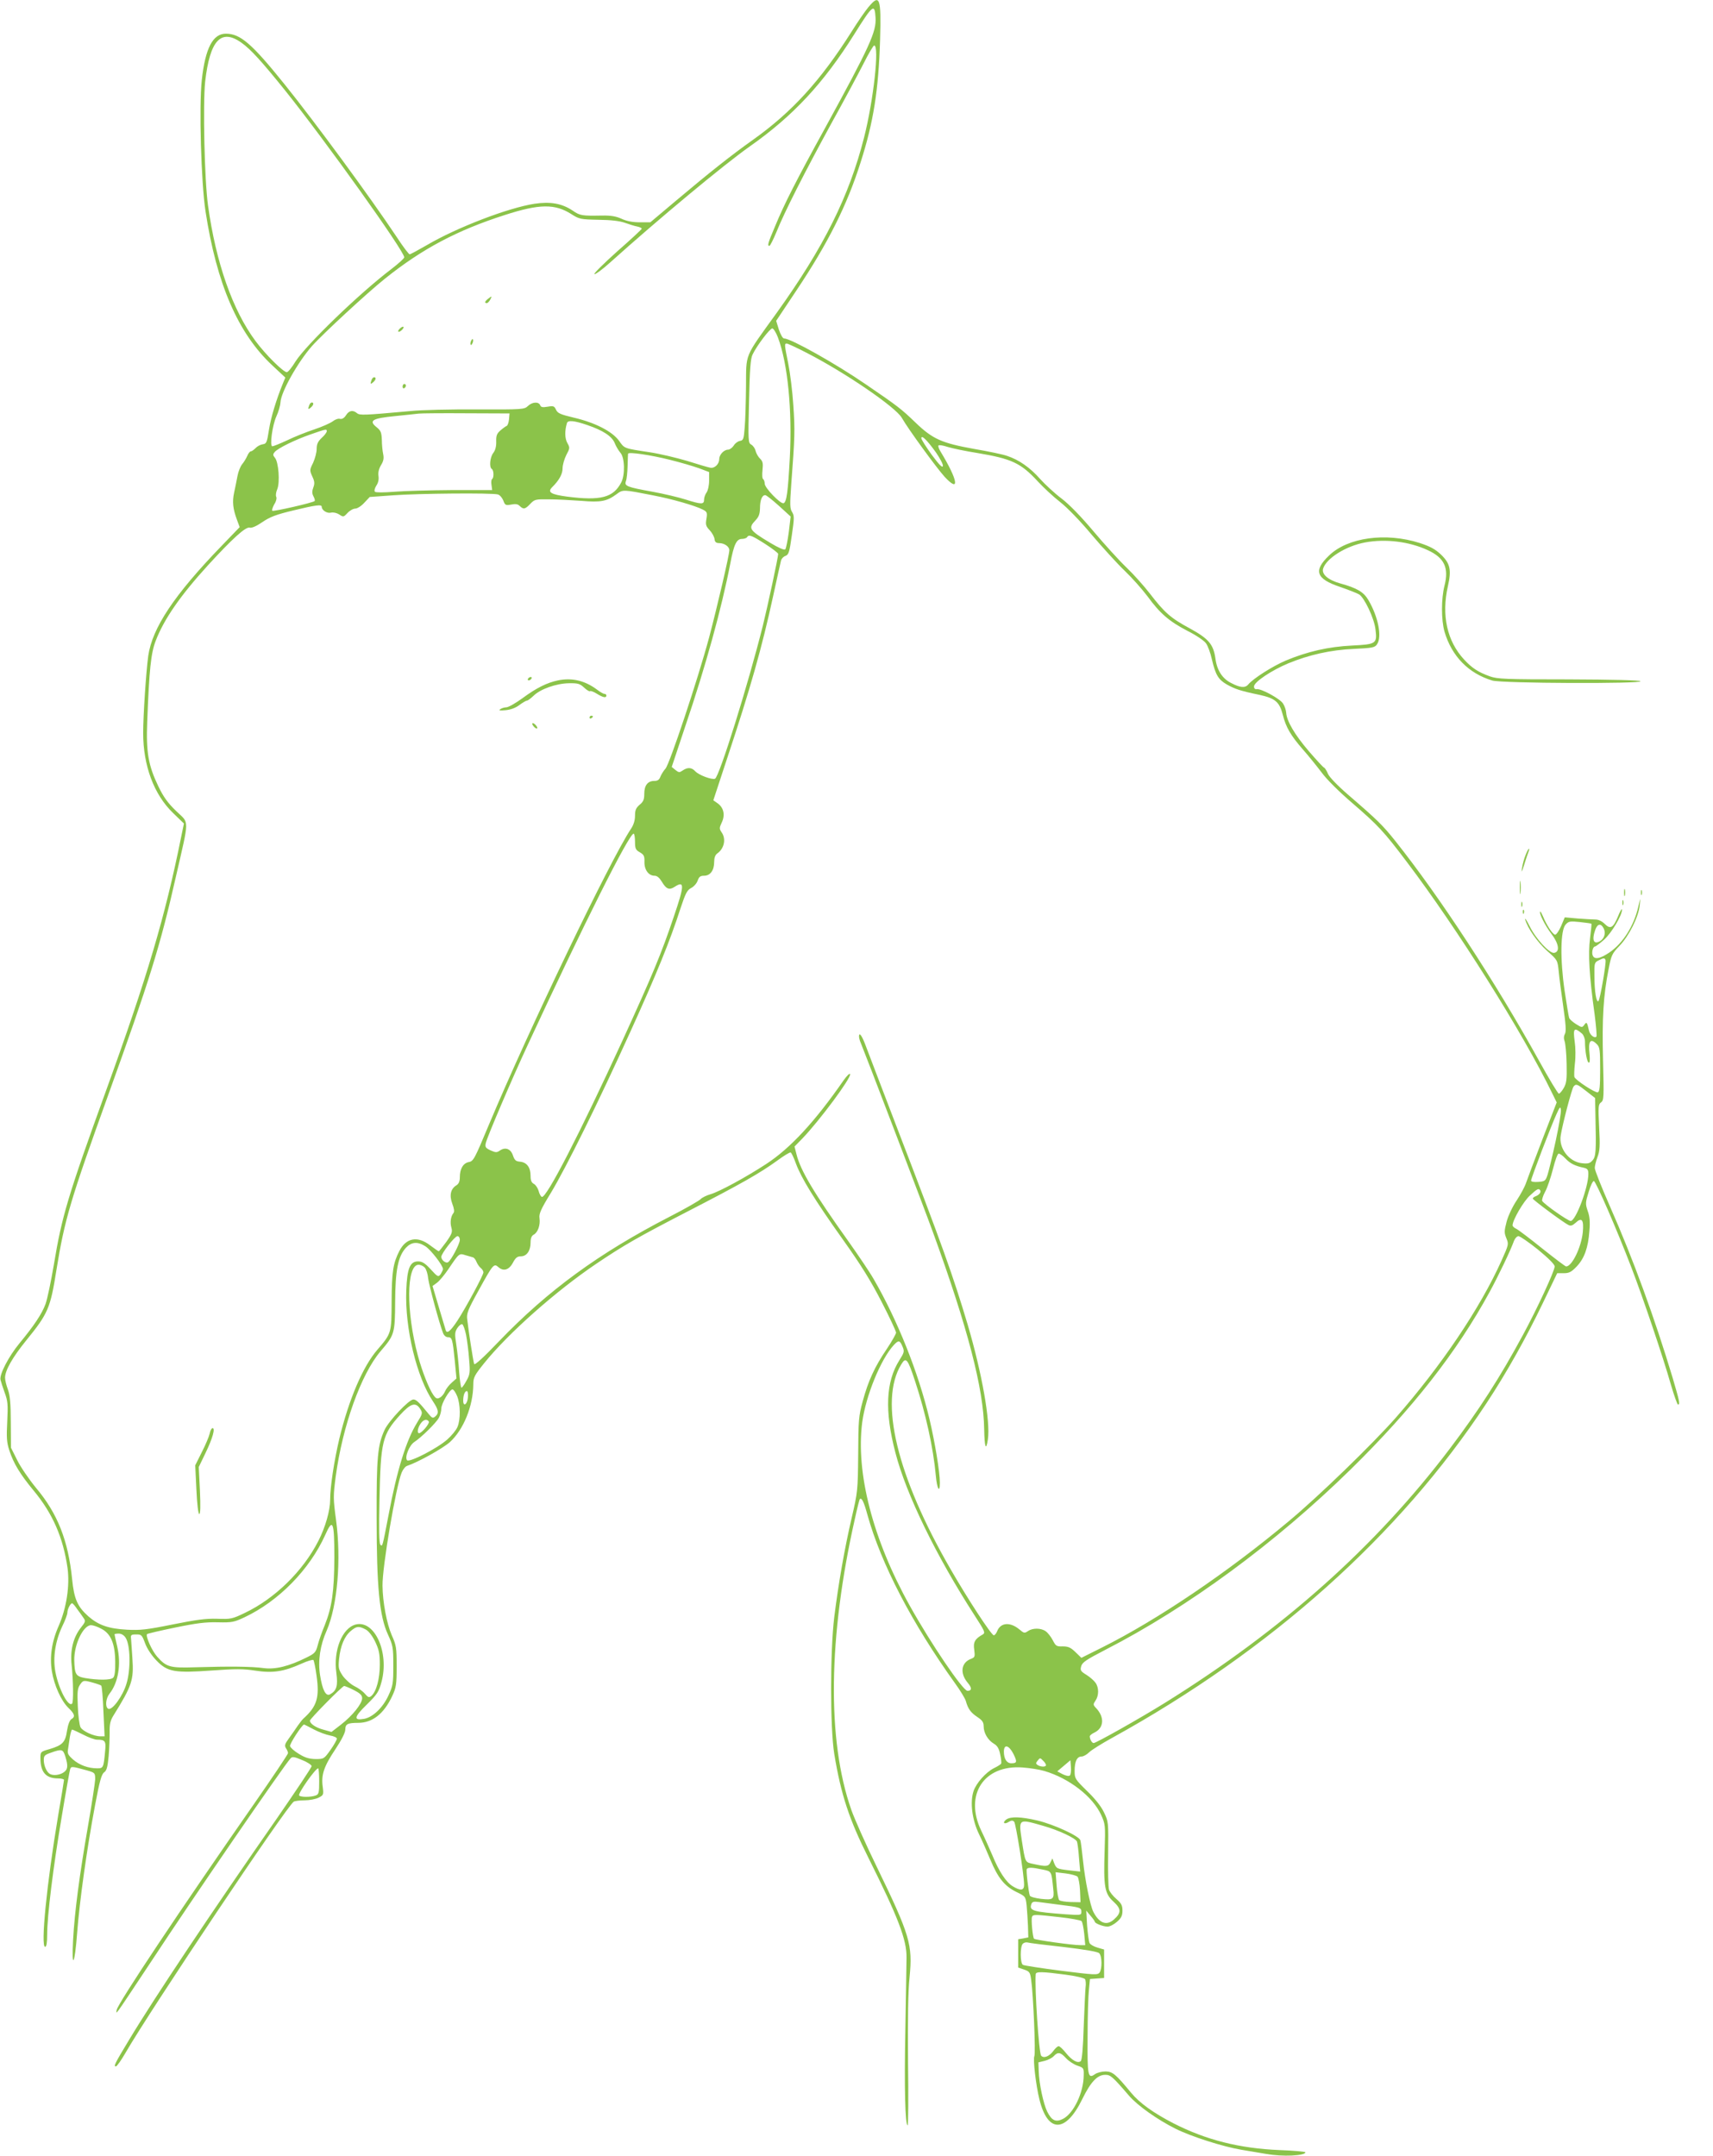 <?xml version="1.0" standalone="no"?>
<!DOCTYPE svg PUBLIC "-//W3C//DTD SVG 20010904//EN"
 "http://www.w3.org/TR/2001/REC-SVG-20010904/DTD/svg10.dtd">
<svg version="1.0" xmlns="http://www.w3.org/2000/svg"
 width="1017pt" height="1280pt" viewBox="0 0 1017 1280"
 preserveAspectRatio="xMidYMid meet">
<g transform="translate(0,1280) scale(0.1,-0.1)"
fill="#8bc34a" stroke="none">
<path d="M5156 12758 c-20 -24 -64 -88 -99 -144 -185 -293 -355 -479 -585
-643 -127 -90 -261 -196 -459 -363 l-152 -128 -63 0 c-42 0 -78 7 -108 21 -33
15 -64 20 -115 19 -121 -2 -131 -1 -176 30 -63 42 -131 54 -226 40 -156 -24
-461 -141 -638 -245 -52 -30 -98 -55 -103 -55 -5 0 -40 46 -77 103 -160 240
-478 673 -666 907 -194 241 -262 300 -348 300 -77 0 -122 -85 -143 -275 -17
-157 -4 -608 22 -779 66 -431 193 -726 397 -916 l77 -72 -13 -31 c-41 -101
-72 -203 -84 -278 -12 -77 -15 -84 -37 -87 -14 -2 -33 -12 -43 -23 -10 -10
-22 -19 -28 -19 -5 0 -15 -12 -21 -27 -7 -16 -20 -37 -30 -49 -10 -12 -23 -43
-28 -70 -5 -27 -14 -71 -20 -99 -12 -55 -7 -97 17 -162 l16 -43 -109 -113
c-280 -290 -410 -485 -434 -652 -13 -97 -30 -352 -30 -458 0 -193 64 -365 177
-474 l65 -63 -17 -82 c-94 -468 -201 -830 -445 -1503 -227 -626 -263 -748
-310 -1033 -17 -100 -39 -206 -50 -236 -22 -59 -69 -129 -155 -233 -64 -78
-119 -184 -112 -216 3 -12 14 -47 25 -77 18 -48 20 -70 15 -171 -5 -94 -3
-125 12 -170 25 -78 64 -142 144 -239 114 -137 176 -280 202 -461 14 -105 -6
-236 -52 -342 -42 -94 -55 -186 -41 -271 14 -84 55 -175 98 -217 38 -36 42
-53 18 -67 -10 -6 -20 -31 -26 -68 -10 -70 -27 -87 -104 -110 -53 -15 -54 -16
-54 -53 0 -84 32 -121 105 -121 19 0 35 -4 35 -9 0 -5 -16 -101 -35 -213 -67
-399 -105 -778 -77 -778 8 0 12 24 12 73 0 110 36 402 86 697 24 146 47 273
50 283 6 20 8 20 99 -5 49 -14 50 -15 50 -54 -1 -21 -20 -147 -43 -279 -50
-288 -79 -507 -88 -672 -10 -185 10 -151 24 40 14 186 58 502 107 761 26 140
38 181 53 192 15 10 21 31 27 96 4 46 6 110 6 143 -1 46 4 68 21 96 112 180
123 213 114 343 -3 50 -7 102 -8 116 -3 22 1 25 31 25 31 0 34 -3 53 -54 12
-32 39 -72 67 -101 65 -68 109 -75 331 -59 139 10 185 10 256 -1 102 -16 169
-6 273 41 35 16 68 26 72 22 3 -5 12 -45 18 -91 19 -132 3 -184 -78 -257 -6
-5 -21 -25 -34 -43 -12 -18 -35 -51 -51 -73 -25 -34 -28 -44 -18 -60 7 -10 12
-23 12 -29 0 -6 -91 -142 -203 -303 -431 -618 -806 -1181 -814 -1221 -4 -21
-4 -21 12 -1 9 11 96 142 194 290 236 360 788 1164 826 1204 11 12 22 10 69
-10 31 -12 56 -29 56 -36 0 -8 -92 -145 -203 -306 -382 -548 -731 -1070 -881
-1320 -85 -141 -93 -157 -78 -157 6 0 32 37 58 82 144 250 956 1463 998 1490
6 4 35 8 64 8 29 0 67 7 84 16 29 15 30 17 24 65 -10 71 8 122 75 222 37 56
59 99 59 117 0 33 14 40 76 40 85 0 153 53 203 160 23 50 26 67 26 175 0 110
-2 125 -29 185 -30 69 -54 197 -55 294 -2 111 80 592 114 673 8 19 22 36 32
39 64 21 211 103 254 141 81 74 138 214 139 343 0 41 7 54 64 125 141 176 426
429 666 591 165 111 245 157 545 312 312 161 427 226 530 301 38 28 74 50 79
48 5 -2 19 -31 31 -65 32 -87 111 -216 279 -452 109 -153 167 -247 231 -372
47 -91 85 -173 85 -181 0 -7 -25 -52 -56 -98 -71 -105 -109 -187 -142 -309
-24 -88 -26 -112 -27 -315 -2 -215 -3 -224 -38 -375 -43 -184 -79 -392 -104
-591 -25 -206 -25 -659 0 -814 40 -242 88 -387 202 -615 177 -354 229 -489
227 -595 0 -38 -4 -232 -7 -430 -7 -342 -1 -565 14 -565 3 0 5 170 2 378 -2
257 0 417 9 502 19 193 3 248 -197 660 -63 129 -130 280 -149 334 -145 414
-137 1027 22 1730 13 60 26 112 29 115 11 10 24 -17 45 -94 81 -291 264 -643
520 -1000 32 -44 60 -91 64 -105 13 -47 29 -69 68 -95 30 -20 38 -31 38 -56 0
-39 25 -82 61 -103 20 -12 30 -28 37 -63 6 -26 8 -51 6 -55 -3 -5 -22 -17 -43
-27 -49 -25 -105 -89 -121 -136 -22 -66 -9 -170 32 -255 20 -41 50 -110 68
-153 44 -107 84 -156 152 -190 56 -27 57 -28 63 -80 3 -29 6 -83 8 -122 l2
-69 -30 -6 -30 -5 0 -84 0 -84 35 -12 c32 -11 36 -16 42 -61 13 -90 27 -437
19 -453 -9 -17 9 -173 30 -257 49 -201 156 -200 254 1 51 104 90 145 137 145
31 0 43 -10 141 -124 51 -59 168 -142 276 -196 92 -46 282 -107 391 -125 52
-9 119 -20 149 -25 93 -17 231 -11 231 10 0 4 -69 10 -152 13 -239 10 -437 60
-631 159 -120 62 -201 120 -253 183 -89 108 -109 125 -151 125 -21 0 -49 -7
-62 -16 -42 -30 -46 -11 -44 224 0 119 4 245 8 279 l6 62 42 3 42 3 0 85 0 84
-38 11 c-22 6 -43 18 -48 27 -5 9 -11 56 -15 104 l-5 89 25 -30 c14 -16 26
-33 26 -36 0 -10 50 -29 75 -29 14 0 39 13 57 29 25 22 32 36 32 66 0 31 -7
44 -36 69 -20 17 -40 42 -44 56 -4 14 -7 110 -5 214 2 187 2 189 -25 245 -17
36 -54 82 -101 127 -70 69 -73 73 -73 118 0 57 14 86 41 86 11 0 31 11 45 25
13 13 75 52 137 86 944 521 1705 1202 2221 1985 122 185 237 391 336 597 l85
177 39 0 c32 0 45 7 76 39 46 48 69 112 76 211 5 55 2 87 -10 120 -14 42 -14
49 6 113 11 38 25 66 31 64 13 -4 137 -290 222 -512 68 -177 188 -531 235
-697 19 -65 38 -118 42 -118 14 0 9 20 -32 160 -105 349 -233 702 -372 1017
-50 114 -91 217 -90 228 0 11 7 40 16 64 14 37 16 65 10 178 -6 122 -5 135 11
147 17 12 18 29 12 252 -6 250 2 382 33 539 16 84 21 93 65 139 56 58 113 171
120 241 5 50 5 49 -9 -11 -26 -112 -90 -214 -170 -269 -57 -39 -92 -45 -101
-16 -6 20 3 51 15 51 4 0 28 18 53 40 44 39 107 145 107 179 0 9 -11 -8 -23
-38 -29 -71 -46 -81 -80 -47 -16 16 -37 26 -55 26 -16 0 -64 3 -106 6 l-76 7
-22 -52 c-12 -28 -28 -51 -35 -51 -14 0 -51 56 -72 108 -8 18 -15 31 -17 29
-9 -8 30 -85 68 -134 43 -57 50 -105 15 -111 -27 -5 -109 83 -146 159 -18 35
-29 53 -26 39 14 -51 72 -134 131 -187 61 -54 61 -54 68 -121 3 -37 16 -131
27 -209 15 -105 18 -147 10 -162 -7 -13 -8 -28 -2 -44 5 -14 11 -74 12 -135 2
-93 -1 -114 -17 -142 -10 -18 -23 -33 -29 -34 -5 -1 -58 87 -117 194 -261 472
-592 977 -853 1305 -76 95 -104 123 -279 274 -65 56 -113 106 -122 126 -7 18
-18 35 -23 37 -5 1 -46 46 -91 98 -84 98 -131 179 -134 228 -1 15 -9 40 -19
55 -19 29 -130 89 -156 85 -10 -2 -16 4 -16 16 0 26 103 95 203 137 124 51
253 80 390 86 109 5 125 8 137 27 31 43 8 163 -51 263 -28 48 -67 71 -168 99
-71 20 -110 54 -101 87 19 62 136 135 249 156 123 23 264 5 373 -46 98 -45
126 -105 99 -210 -20 -78 -20 -204 0 -274 43 -146 143 -248 284 -290 56 -17
895 -20 879 -4 -6 6 -163 10 -427 11 -375 0 -422 2 -467 18 -69 25 -106 49
-153 100 -101 109 -135 263 -96 435 22 97 14 135 -41 188 -34 32 -63 48 -127
69 -201 64 -427 33 -538 -75 -94 -90 -77 -138 66 -186 49 -17 100 -37 112 -44
31 -17 91 -143 98 -208 11 -85 4 -89 -138 -96 -140 -7 -265 -35 -396 -90 -77
-33 -192 -106 -221 -141 -18 -22 -48 -20 -101 8 -53 26 -85 76 -94 145 -12 85
-40 118 -151 179 -114 61 -152 95 -238 207 -34 44 -96 114 -139 155 -43 41
-131 138 -196 215 -73 87 -145 161 -190 195 -40 30 -97 83 -127 116 -60 68
-126 114 -196 137 -25 9 -112 27 -194 41 -194 35 -247 58 -350 157 -83 80
-103 96 -295 227 -179 123 -445 272 -484 272 -9 0 -21 21 -32 53 l-16 52 120
180 c187 280 300 504 381 760 77 240 107 430 116 732 7 246 -2 272 -69 191z
m42 -62 c6 -84 -34 -171 -300 -657 -171 -311 -242 -450 -297 -584 -43 -101
-46 -115 -33 -115 4 0 23 37 42 83 48 120 169 357 324 641 76 137 162 298 192
357 30 60 59 109 64 109 32 0 -4 -326 -60 -546 -89 -351 -240 -653 -519 -1042
-196 -272 -180 -236 -182 -437 -1 -93 -4 -204 -8 -245 -5 -67 -8 -75 -28 -78
-12 -2 -29 -14 -37 -28 -9 -13 -24 -24 -33 -24 -25 0 -53 -30 -53 -56 0 -30
-28 -57 -54 -51 -12 2 -73 20 -136 40 -64 19 -165 43 -225 52 -152 23 -147 21
-180 68 -41 56 -143 108 -268 137 -80 19 -96 26 -106 47 -10 22 -15 24 -50 18
-30 -5 -40 -3 -44 9 -9 22 -47 20 -73 -5 -21 -20 -31 -21 -301 -20 -153 1
-332 -3 -398 -10 -277 -25 -299 -26 -316 -12 -24 20 -47 16 -65 -13 -11 -17
-24 -24 -36 -21 -10 3 -29 -4 -43 -15 -13 -10 -62 -32 -107 -47 -46 -15 -119
-44 -162 -65 -43 -20 -83 -36 -89 -36 -17 0 0 126 24 178 12 26 23 63 24 82 3
62 102 238 187 335 62 70 329 317 433 400 222 178 428 287 711 378 207 67 299
68 397 5 46 -29 53 -31 160 -33 76 -1 126 -7 157 -18 25 -9 57 -19 73 -22 15
-3 27 -9 27 -13 0 -4 -66 -65 -147 -136 -80 -72 -141 -132 -134 -134 6 -2 49
29 94 70 286 257 673 579 829 689 256 180 437 374 620 666 110 176 121 184
126 99z m-3764 -150 c55 -39 120 -111 257 -281 243 -303 709 -956 709 -993 0
-6 -35 -38 -77 -70 -191 -145 -505 -449 -569 -549 -21 -35 -44 -63 -51 -63
-21 0 -126 104 -186 185 -136 183 -235 465 -282 805 -21 150 -31 601 -17 735
28 246 94 318 216 231z m3185 -1751 c58 -155 85 -433 70 -715 -11 -202 -19
-262 -37 -268 -18 -6 -112 91 -112 116 0 11 -4 23 -9 27 -6 3 -7 27 -4 54 4
39 2 51 -14 67 -11 10 -23 31 -27 46 -3 15 -15 32 -26 38 -18 10 -19 20 -13
258 4 189 9 254 21 277 26 54 103 155 117 155 7 0 23 -25 34 -55z m172 -91
c226 -116 526 -321 563 -385 38 -67 206 -297 254 -350 92 -99 80 -22 -23 148
-11 17 -17 35 -13 38 4 4 28 0 55 -9 26 -8 106 -25 176 -36 203 -34 257 -59
357 -167 34 -37 94 -93 134 -124 41 -32 120 -113 188 -195 65 -76 153 -173
196 -214 43 -41 103 -109 134 -150 75 -103 129 -149 236 -205 52 -26 101 -59
112 -75 11 -15 27 -58 35 -96 22 -92 38 -119 88 -148 48 -27 80 -38 190 -61
98 -21 123 -42 143 -120 19 -75 47 -122 119 -205 32 -36 81 -97 110 -135 31
-43 105 -116 183 -183 153 -132 188 -169 325 -351 297 -392 689 -1015 862
-1372 l27 -55 -85 -220 c-46 -120 -90 -237 -97 -258 -7 -22 -32 -68 -55 -103
-24 -35 -51 -92 -60 -126 -15 -57 -15 -67 -2 -99 15 -36 14 -38 -28 -132 -127
-283 -357 -625 -630 -936 -137 -155 -458 -467 -634 -613 -363 -304 -779 -585
-1109 -750 l-122 -61 -35 34 c-29 28 -43 34 -76 34 -37 -1 -41 2 -59 37 -11
21 -30 45 -42 53 -28 20 -77 20 -105 1 -20 -14 -24 -13 -50 9 -56 47 -113 42
-133 -10 -5 -13 -14 -24 -20 -24 -14 0 -155 216 -255 390 -321 555 -428 1001
-294 1219 28 46 38 33 82 -101 63 -191 108 -395 123 -561 7 -78 24 -107 24
-41 0 63 -30 244 -62 379 -66 277 -190 587 -331 830 -22 39 -89 138 -147 220
-208 291 -287 424 -311 520 l-12 47 45 46 c104 108 293 363 285 384 -2 7 -19
-9 -38 -36 -172 -248 -317 -404 -459 -497 -119 -78 -279 -165 -331 -180 -24
-7 -51 -20 -59 -29 -8 -9 -91 -57 -185 -105 -419 -216 -722 -437 -1013 -740
-90 -94 -143 -143 -147 -134 -5 14 -33 192 -41 264 -5 35 3 56 66 170 87 158
92 165 119 141 30 -27 63 -17 86 26 16 30 26 38 47 38 35 0 58 33 58 82 0 26
6 40 19 47 24 13 40 57 34 98 -4 25 8 53 67 149 92 153 278 529 473 959 154
339 235 538 298 734 29 87 38 105 62 118 16 8 33 27 39 44 8 23 16 29 38 29
37 0 60 32 60 82 0 24 6 41 18 50 42 29 54 87 26 126 -14 21 -14 26 1 58 21
44 12 87 -23 113 l-27 19 82 249 c138 415 206 655 273 963 22 102 43 195 46
208 2 13 15 27 27 31 19 7 24 21 38 122 15 103 15 116 2 138 -14 21 -14 44 -5
170 21 277 22 316 12 464 -5 81 -19 192 -30 247 -23 114 -24 120 -9 120 6 0
60 -25 120 -56z m-1769 -394 c-2 -19 -8 -37 -14 -39 -5 -2 -21 -13 -36 -26
-22 -19 -27 -31 -26 -66 1 -29 -5 -52 -17 -68 -20 -25 -26 -86 -9 -96 12 -7
13 -52 2 -59 -5 -3 -7 -19 -4 -36 l4 -30 -238 0 c-132 -1 -286 -5 -344 -10
-60 -5 -109 -5 -114 0 -5 5 -2 20 8 36 12 17 16 38 13 58 -3 20 2 42 15 64 15
24 18 41 13 65 -4 18 -8 56 -8 85 -2 45 -6 55 -32 76 -47 38 -25 52 108 65 61
6 126 13 142 15 17 2 145 3 285 2 l255 -1 -3 -35z m465 -34 c94 -32 147 -67
163 -108 7 -18 22 -43 33 -56 26 -28 29 -132 5 -177 -47 -90 -122 -109 -320
-84 -97 13 -119 26 -91 55 42 41 63 79 63 113 0 20 10 55 22 79 22 41 22 44 6
72 -15 27 -16 72 -2 118 5 18 43 15 121 -12z m-1547 -37 c0 -6 -13 -24 -30
-39 -23 -22 -30 -37 -30 -66 0 -21 -10 -57 -21 -82 -21 -42 -21 -45 -5 -81 14
-29 15 -43 6 -66 -8 -22 -8 -35 1 -52 7 -13 10 -25 7 -28 -9 -10 -242 -63
-251 -58 -4 2 1 20 11 38 12 18 16 38 12 45 -4 7 -2 27 6 45 17 41 8 162 -14
187 -12 15 -13 20 -1 34 18 22 119 72 214 105 92 32 95 33 95 18z m3617 -126
c24 -35 43 -71 41 -80 -3 -13 -22 7 -66 66 -34 47 -62 91 -62 99 0 22 34 -11
87 -85z m-1581 -43 c61 -15 139 -38 173 -50 l61 -23 0 -51 c0 -29 -7 -59 -15
-70 -8 -11 -15 -30 -15 -43 0 -29 -15 -29 -110 1 -41 13 -129 34 -195 46 -155
28 -169 34 -159 63 5 12 9 52 10 90 1 37 2 70 3 73 2 12 135 -8 247 -36z m-96
-212 c110 -21 246 -60 293 -84 25 -13 27 -18 21 -55 -6 -34 -3 -44 19 -67 14
-15 27 -38 29 -52 2 -19 9 -25 30 -25 30 -1 58 -21 58 -42 0 -28 -71 -332
-120 -518 -66 -246 -235 -753 -259 -779 -11 -12 -24 -33 -30 -47 -7 -20 -17
-26 -36 -26 -39 0 -60 -26 -60 -76 0 -34 -5 -47 -27 -65 -22 -19 -28 -32 -28
-66 0 -27 -8 -53 -23 -76 -122 -182 -606 -1190 -843 -1755 -86 -206 -93 -220
-120 -225 -34 -6 -54 -40 -54 -90 0 -24 -6 -39 -20 -48 -35 -21 -43 -60 -25
-109 11 -29 14 -48 7 -56 -16 -20 -21 -56 -12 -87 7 -25 3 -37 -31 -85 -22
-30 -42 -55 -44 -55 -3 0 -25 16 -51 35 -75 58 -143 45 -183 -33 -37 -72 -45
-123 -46 -297 -1 -192 0 -191 -85 -290 -86 -100 -169 -294 -226 -530 -30 -128
-54 -283 -54 -361 0 -63 -28 -162 -70 -244 -91 -179 -258 -342 -436 -427 -75
-36 -83 -38 -165 -35 -67 2 -125 -6 -265 -34 -153 -31 -192 -35 -269 -31 -111
6 -170 27 -230 79 -65 58 -85 102 -97 222 -23 228 -86 389 -214 541 -41 50
-92 124 -112 165 l-37 74 -1 151 c0 114 -5 160 -17 194 -9 24 -17 55 -17 70 0
44 44 121 125 221 131 161 144 192 180 419 49 302 81 410 311 1049 239 663
306 877 398 1285 81 355 81 315 3 390 -51 49 -76 84 -107 148 -60 125 -73 203
-66 384 12 311 22 406 50 479 49 129 146 269 312 451 143 156 222 228 246 222
12 -4 41 9 76 33 45 31 83 45 183 69 132 32 169 37 169 22 0 -21 32 -41 55
-35 14 3 33 -1 49 -11 24 -16 26 -16 49 9 13 14 34 26 46 26 12 0 36 15 54 35
l32 34 140 10 c147 11 585 15 621 5 11 -3 25 -19 32 -36 10 -28 14 -30 47 -24
26 5 40 3 51 -9 22 -21 32 -19 62 13 26 27 31 28 112 27 47 0 133 -5 191 -9
116 -10 152 -3 210 40 38 28 36 28 219 -8z m745 -62 l69 -63 -11 -93 c-7 -51
-16 -97 -21 -102 -6 -6 -41 10 -88 38 -127 76 -134 87 -88 135 19 20 25 37 26
70 0 49 12 79 31 79 7 0 43 -29 82 -64z m-82 -226 c42 -27 77 -54 77 -59 0
-20 -62 -308 -91 -426 -87 -348 -259 -899 -284 -909 -20 -7 -95 21 -117 44
-22 24 -46 25 -75 5 -19 -13 -23 -13 -43 3 l-22 18 80 240 c122 359 216 701
268 969 21 113 37 145 69 145 13 0 27 5 30 10 11 18 28 11 108 -40z m-773
-1767 c0 -42 4 -50 29 -64 24 -14 28 -22 27 -57 -1 -47 25 -82 60 -82 15 0 29
-12 43 -35 26 -44 44 -52 76 -31 60 39 59 10 -4 -175 -75 -223 -126 -345 -306
-739 -253 -551 -451 -936 -478 -927 -6 2 -15 18 -19 35 -5 17 -17 36 -28 42
-15 8 -20 21 -20 48 0 50 -22 80 -62 84 -26 2 -33 9 -43 38 -13 39 -46 51 -79
27 -16 -11 -24 -11 -53 2 -30 14 -34 20 -29 43 6 32 158 388 249 583 333 719
602 1255 629 1255 4 0 8 -21 8 -47z m5678 -488 c2 -1 -2 -40 -8 -86 -12 -92
-5 -222 27 -451 9 -70 14 -130 11 -133 -12 -12 -38 9 -44 34 -12 53 -14 55
-28 36 -13 -18 -15 -17 -49 4 -19 12 -38 28 -41 37 -3 8 -15 81 -27 161 -27
187 -25 359 6 393 18 20 26 21 85 15 36 -4 66 -8 68 -10z m72 -26 c15 -27 6
-61 -20 -77 -38 -23 -51 5 -29 67 13 36 33 40 49 10z m12 -190 c5 -16 -32
-233 -42 -243 -12 -13 -24 56 -24 149 -1 75 0 80 24 92 31 16 37 16 42 2z
m-139 -437 c9 -9 17 -29 17 -47 0 -57 12 -125 23 -125 6 0 7 19 4 50 -9 79 5
98 43 60 18 -18 20 -33 20 -150 0 -103 -3 -132 -14 -136 -14 -5 -131 71 -139
91 -2 6 -1 41 3 80 5 38 4 96 -1 129 -11 81 -4 89 44 48z m26 -342 l51 -40 2
-108 c5 -209 3 -240 -18 -263 -15 -17 -27 -20 -62 -16 -77 8 -139 90 -126 165
11 70 66 277 76 290 15 18 21 16 77 -28z m-183 -295 c-19 -88 -41 -178 -48
-200 -12 -37 -16 -40 -55 -43 -27 -2 -43 1 -43 8 0 14 120 328 151 395 20 44
23 47 26 25 2 -14 -12 -97 -31 -185z m58 -104 c28 -30 57 -44 109 -55 22 -5
27 -12 27 -37 0 -80 -75 -279 -105 -279 -16 0 -157 99 -169 119 -3 5 4 30 17
54 14 25 34 86 47 136 13 52 27 91 34 91 7 0 25 -13 40 -29z m-150 -189 c7
-11 -6 -27 -26 -35 -10 -3 -18 -10 -18 -14 1 -8 180 -141 212 -157 14 -7 24
-3 42 13 37 35 50 19 43 -56 -9 -89 -64 -203 -99 -203 -5 0 -68 48 -141 106
-73 59 -142 111 -154 117 -13 6 -23 15 -23 21 0 31 65 143 103 177 43 40 52
45 61 31z m-6414 -294 c0 -24 -52 -122 -70 -133 -14 -8 -40 13 -40 32 0 20 80
123 96 123 8 0 14 -10 14 -22z m6401 -58 c62 -51 99 -88 99 -100 0 -26 -103
-249 -188 -406 -136 -252 -260 -445 -433 -674 -442 -584 -995 -1077 -1694
-1512 -145 -90 -407 -238 -422 -238 -10 0 -23 22 -23 40 0 5 12 15 27 22 57
27 62 91 11 145 -19 20 -19 23 -4 45 20 29 21 77 0 106 -9 13 -33 34 -54 47
-34 21 -38 27 -31 51 6 23 30 39 142 97 493 253 1012 635 1458 1072 367 360
631 698 824 1052 51 93 124 245 146 306 6 15 18 27 26 27 9 0 61 -36 116 -80z
m-6606 20 c32 -20 105 -114 105 -136 0 -5 -7 -19 -14 -30 -14 -18 -17 -17 -59
29 -34 37 -51 47 -75 47 -48 0 -65 -41 -70 -172 -9 -224 62 -517 159 -660 33
-49 36 -70 13 -89 -14 -12 -20 -9 -40 16 -57 70 -73 85 -90 85 -26 0 -146
-127 -171 -181 -41 -89 -48 -164 -47 -519 0 -416 17 -586 67 -695 30 -66 32
-77 32 -185 0 -106 -2 -120 -29 -178 -33 -72 -92 -128 -143 -138 -66 -12 -62
10 14 84 63 62 72 76 88 135 47 174 -40 369 -153 341 -81 -21 -134 -154 -115
-288 10 -76 2 -105 -38 -127 -25 -13 -45 26 -59 115 -13 84 0 176 40 265 63
146 87 420 55 656 -17 127 -17 141 -2 257 41 303 151 609 266 744 83 97 86
105 87 294 1 188 17 270 64 321 33 35 69 38 115 9z m283 -66 c7 -2 16 -14 21
-27 5 -12 16 -29 25 -36 9 -7 16 -19 16 -26 0 -17 -103 -208 -155 -288 -41
-62 -62 -79 -69 -55 -2 7 -21 69 -41 137 l-37 125 26 19 c15 11 45 47 68 81
64 95 64 95 101 83 18 -5 38 -11 45 -13z m-286 -61 c9 -10 18 -39 20 -64 5
-41 67 -271 89 -326 5 -13 17 -23 28 -23 25 0 28 -11 41 -140 l10 -105 -28
-25 c-16 -14 -34 -37 -40 -52 -6 -15 -20 -32 -31 -37 -16 -9 -23 -6 -39 17
-25 36 -66 139 -91 232 -70 259 -69 540 4 540 12 0 29 -8 37 -17z m245 -399
c6 -32 15 -98 18 -145 7 -79 5 -91 -16 -128 -12 -23 -26 -41 -29 -41 -4 0 -10
42 -14 93 -3 50 -11 124 -17 163 -10 63 -9 74 6 98 10 15 23 25 29 23 6 -2 16
-30 23 -63z m2592 -72 c11 -26 9 -34 -19 -78 -81 -128 -89 -302 -24 -550 64
-248 243 -615 472 -969 58 -90 63 -100 47 -110 -47 -26 -58 -46 -51 -91 5 -41
4 -45 -19 -54 -59 -22 -68 -85 -19 -143 25 -29 24 -47 -2 -47 -27 0 -216 278
-343 506 -219 393 -321 788 -282 1089 21 156 110 375 188 459 28 30 36 28 52
-12z m-2645 -292 c20 -49 21 -139 2 -183 -7 -18 -35 -52 -61 -75 -60 -53 -224
-137 -238 -123 -16 16 12 88 42 108 43 28 132 116 147 145 8 15 14 39 14 54 0
30 49 113 66 114 7 0 19 -18 28 -40z m64 -7 c-3 -42 -28 -59 -28 -20 0 32 9
57 22 57 5 0 8 -17 6 -37z m-284 -68 c16 -25 16 -28 -18 -83 -64 -104 -119
-280 -170 -552 -36 -187 -35 -185 -48 -172 -7 7 -9 91 -5 269 7 345 17 385
122 501 63 69 92 78 119 37z m52 -76 c6 -11 -42 -69 -58 -69 -13 0 -9 29 8 55
17 26 38 32 50 14z m-561 -807 c-1 -202 -14 -294 -57 -402 -17 -41 -36 -95
-42 -120 -11 -41 -17 -48 -66 -72 -104 -52 -185 -72 -254 -63 -69 10 -207 11
-406 5 -151 -5 -172 1 -227 63 -32 36 -70 123 -60 134 4 3 79 21 168 39 125
26 182 33 253 31 84 -2 96 1 158 30 203 96 386 283 479 489 45 102 54 80 54
-134z m-1528 -305 c13 -17 30 -41 38 -53 14 -19 13 -24 -15 -59 -45 -57 -64
-133 -55 -219 10 -94 12 -223 3 -232 -23 -22 -80 88 -99 188 -16 85 -1 183 41
272 17 34 30 71 30 80 0 21 18 56 28 56 4 0 17 -15 29 -33z m144 -118 c57 -29
82 -88 83 -196 1 -55 -3 -86 -12 -95 -15 -15 -89 -15 -167 -2 -55 10 -62 22
-64 105 -2 93 53 209 100 209 11 0 38 -9 60 -21z m1569 -4 c18 -9 39 -36 57
-72 23 -49 28 -71 28 -138 0 -83 -21 -161 -51 -186 -13 -10 -19 -8 -37 13 -12
15 -40 35 -63 46 -22 11 -53 39 -69 61 -25 38 -27 46 -22 100 8 78 32 135 69
166 34 29 48 31 88 10z m-1424 -50 c28 -43 31 -188 5 -272 -22 -75 -87 -163
-109 -149 -19 11 -14 61 8 89 53 67 70 175 46 280 -9 38 -16 70 -16 73 0 2 11
4 25 4 15 0 31 -9 41 -25z m-192 -267 c22 -6 44 -14 47 -17 4 -3 10 -72 13
-153 l7 -148 -25 0 c-39 0 -105 30 -118 54 -6 11 -14 67 -16 123 -4 84 -2 107
12 128 19 29 23 29 80 13z m1546 -43 c39 -20 50 -31 50 -49 0 -32 -57 -103
-125 -156 l-57 -44 -46 13 c-47 12 -82 36 -82 54 0 11 190 203 203 206 4 0 30
-10 57 -24z m-237 -234 c30 -16 74 -32 96 -36 23 -4 41 -12 41 -19 0 -7 -17
-37 -38 -67 -38 -53 -39 -54 -89 -54 -39 1 -62 8 -99 31 -27 16 -50 37 -52 46
-3 14 72 128 83 128 2 0 28 -13 58 -29z m-1369 -31 c32 -17 69 -30 82 -30 49
0 54 -8 48 -69 -9 -98 -11 -101 -47 -101 -53 0 -105 19 -143 52 -30 27 -35 36
-30 62 2 17 8 50 11 74 4 23 10 42 13 42 4 0 34 -14 66 -30z m5523 -115 c23
-47 21 -55 -13 -55 -27 0 -44 26 -44 69 0 47 30 39 57 -14z m-5629 -15 c17
-56 15 -77 -10 -94 -24 -17 -65 -21 -84 -8 -18 12 -34 49 -34 81 0 26 5 31 43
44 64 23 71 21 85 -23z m5806 -26 c9 -8 16 -20 16 -25 0 -12 -31 -11 -49 0
-12 8 -12 12 -2 25 16 20 16 20 35 0z m158 -86 c-6 -6 -22 -3 -43 7 l-32 17
39 33 39 33 3 -40 c2 -23 -1 -45 -6 -50z m-151 26 c146 -43 286 -151 336 -260
25 -55 26 -61 21 -214 -7 -213 0 -254 53 -302 46 -42 47 -66 3 -105 -44 -40
-88 -23 -123 45 -18 35 -49 185 -61 302 -6 58 -13 113 -16 123 -8 25 -155 93
-254 117 -100 23 -159 25 -186 6 -25 -19 -12 -31 15 -14 15 9 23 10 32 1 10
-10 59 -317 59 -375 0 -34 -21 -37 -68 -8 -39 24 -81 87 -121 185 -17 39 -46
105 -66 146 -101 212 16 391 246 374 42 -3 100 -12 130 -21z m-4306 -60 c0
-68 -2 -78 -20 -85 -28 -11 -93 -11 -99 0 -8 12 97 161 113 161 3 0 6 -34 6
-76z m4300 -266 c89 -25 191 -73 199 -93 3 -9 9 -52 12 -97 l7 -81 -64 7 c-75
9 -77 10 -91 44 l-10 27 -11 -22 c-11 -26 -25 -28 -97 -12 -56 12 -52 4 -74
144 -19 127 -20 126 129 83z m-6 -259 c55 -11 53 -8 64 -115 7 -62 0 -67 -73
-59 -34 4 -63 12 -66 19 -8 23 -23 150 -18 158 7 11 33 10 93 -3z m208 -42 c6
-7 13 -43 15 -82 l3 -70 -58 1 c-32 1 -63 6 -68 11 -6 6 -13 45 -16 88 l-6 78
59 -7 c32 -4 64 -13 71 -19z m-107 -167 c123 -15 130 -17 130 -42 0 -20 -3
-21 -90 -15 -200 15 -222 21 -206 63 5 12 15 14 44 10 20 -3 75 -10 122 -16z
m3 -74 c65 -7 123 -18 128 -23 5 -5 12 -39 16 -76 l6 -67 -29 0 c-48 0 -268
31 -275 38 -8 9 -18 113 -12 130 6 15 17 15 166 -2z m21 -177 c128 -15 204
-28 212 -37 17 -17 18 -93 2 -115 -12 -15 -30 -14 -228 11 -118 15 -221 31
-227 35 -17 10 -17 109 -1 125 7 7 19 10 28 8 8 -3 104 -15 214 -27z m10 -164
c63 -8 113 -20 118 -27 4 -7 6 -29 3 -48 -2 -19 -7 -124 -11 -232 -4 -127 -10
-201 -18 -207 -18 -14 -51 4 -87 48 -18 23 -37 41 -44 41 -6 0 -21 -13 -32
-29 -24 -32 -57 -45 -72 -27 -13 16 -39 403 -32 484 1 16 40 15 175 -3z m4
-495 c15 -17 45 -37 67 -45 39 -13 40 -15 39 -58 -1 -103 -60 -227 -124 -259
-42 -21 -66 -10 -93 44 -22 45 -48 166 -50 237 l-2 55 37 9 c20 5 44 17 54 28
24 26 40 24 72 -11z"/>
<path d="M2898 11026 c-20 -15 -23 -26 -8 -26 5 0 14 9 20 20 12 23 11 24 -12
6z"/>
<path d="M2370 10845 c-7 -8 -8 -15 -2 -15 5 0 15 7 22 15 7 8 8 15 2 15 -5 0
-15 -7 -22 -15z"/>
<path d="M2796 10774 c-4 -9 -4 -19 -1 -22 2 -3 7 3 11 12 4 9 4 19 1 22 -2 3
-7 -3 -11 -12z"/>
<path d="M2206 10544 c-9 -24 -7 -28 9 -14 17 14 20 30 6 30 -5 0 -12 -7 -15
-16z"/>
<path d="M2390 10504 c0 -8 5 -12 10 -9 6 3 10 10 10 16 0 5 -4 9 -10 9 -5 0
-10 -7 -10 -16z"/>
<path d="M1836 10394 c-9 -24 -7 -28 9 -14 17 14 20 30 6 30 -5 0 -12 -7 -15
-16z"/>
<path d="M5100 6646 c0 -8 4 -25 10 -38 27 -65 372 -968 430 -1128 205 -563
300 -927 303 -1167 2 -107 11 -133 22 -60 16 106 -35 393 -120 682 -85 285
-151 471 -418 1165 -96 250 -182 477 -192 503 -19 49 -35 70 -35 43z"/>
<path d="M3135 8770 c-3 -5 -2 -10 4 -10 5 0 13 5 16 10 3 6 2 10 -4 10 -5 0
-13 -4 -16 -10z"/>
<path d="M3313 8760 c-66 -14 -127 -44 -210 -105 -41 -30 -85 -55 -97 -55 -11
0 -28 -5 -36 -11 -11 -8 -3 -9 32 -6 31 3 60 14 82 31 19 14 39 26 45 26 5 0
22 13 38 28 40 40 135 74 211 75 54 1 65 -3 90 -26 16 -15 31 -24 35 -21 3 3
21 -3 40 -15 37 -23 57 -27 57 -11 0 6 -5 10 -12 10 -6 0 -25 11 -42 24 -73
55 -150 73 -233 56z"/>
<path d="M3500 8539 c0 -5 5 -7 10 -4 6 3 10 8 10 11 0 2 -4 4 -10 4 -5 0 -10
-5 -10 -11z"/>
<path d="M3160 8502 c0 -5 7 -15 15 -22 8 -7 15 -8 15 -2 0 5 -7 15 -15 22 -8
7 -15 8 -15 2z"/>
<path d="M1245 4288 c-4 -18 -25 -68 -47 -111 l-39 -78 7 -144 c4 -86 11 -145
17 -145 7 0 8 49 4 139 l-7 140 40 83 c43 89 59 148 42 148 -6 0 -14 -15 -17
-32z"/>
<path d="M9057 7722 c-9 -21 -18 -56 -21 -78 -5 -29 -1 -24 13 21 10 33 22 68
26 78 4 9 5 17 2 17 -3 0 -12 -17 -20 -38z"/>
<path d="M9023 7530 c0 -36 2 -50 4 -32 2 17 2 47 0 65 -2 17 -4 3 -4 -33z"/>
<path d="M9642 7500 c0 -19 2 -27 5 -17 2 9 2 25 0 35 -3 9 -5 1 -5 -18z"/>
<path d="M9742 7500 c0 -14 2 -19 5 -12 2 6 2 18 0 25 -3 6 -5 1 -5 -13z"/>
<path d="M9632 7440 c0 -14 2 -19 5 -12 2 6 2 18 0 25 -3 6 -5 1 -5 -13z"/>
<path d="M9032 7430 c0 -14 2 -19 5 -12 2 6 2 18 0 25 -3 6 -5 1 -5 -13z"/>
<path d="M9041 7384 c0 -11 3 -14 6 -6 3 7 2 16 -1 19 -3 4 -6 -2 -5 -13z"/>
</g>
</svg>
